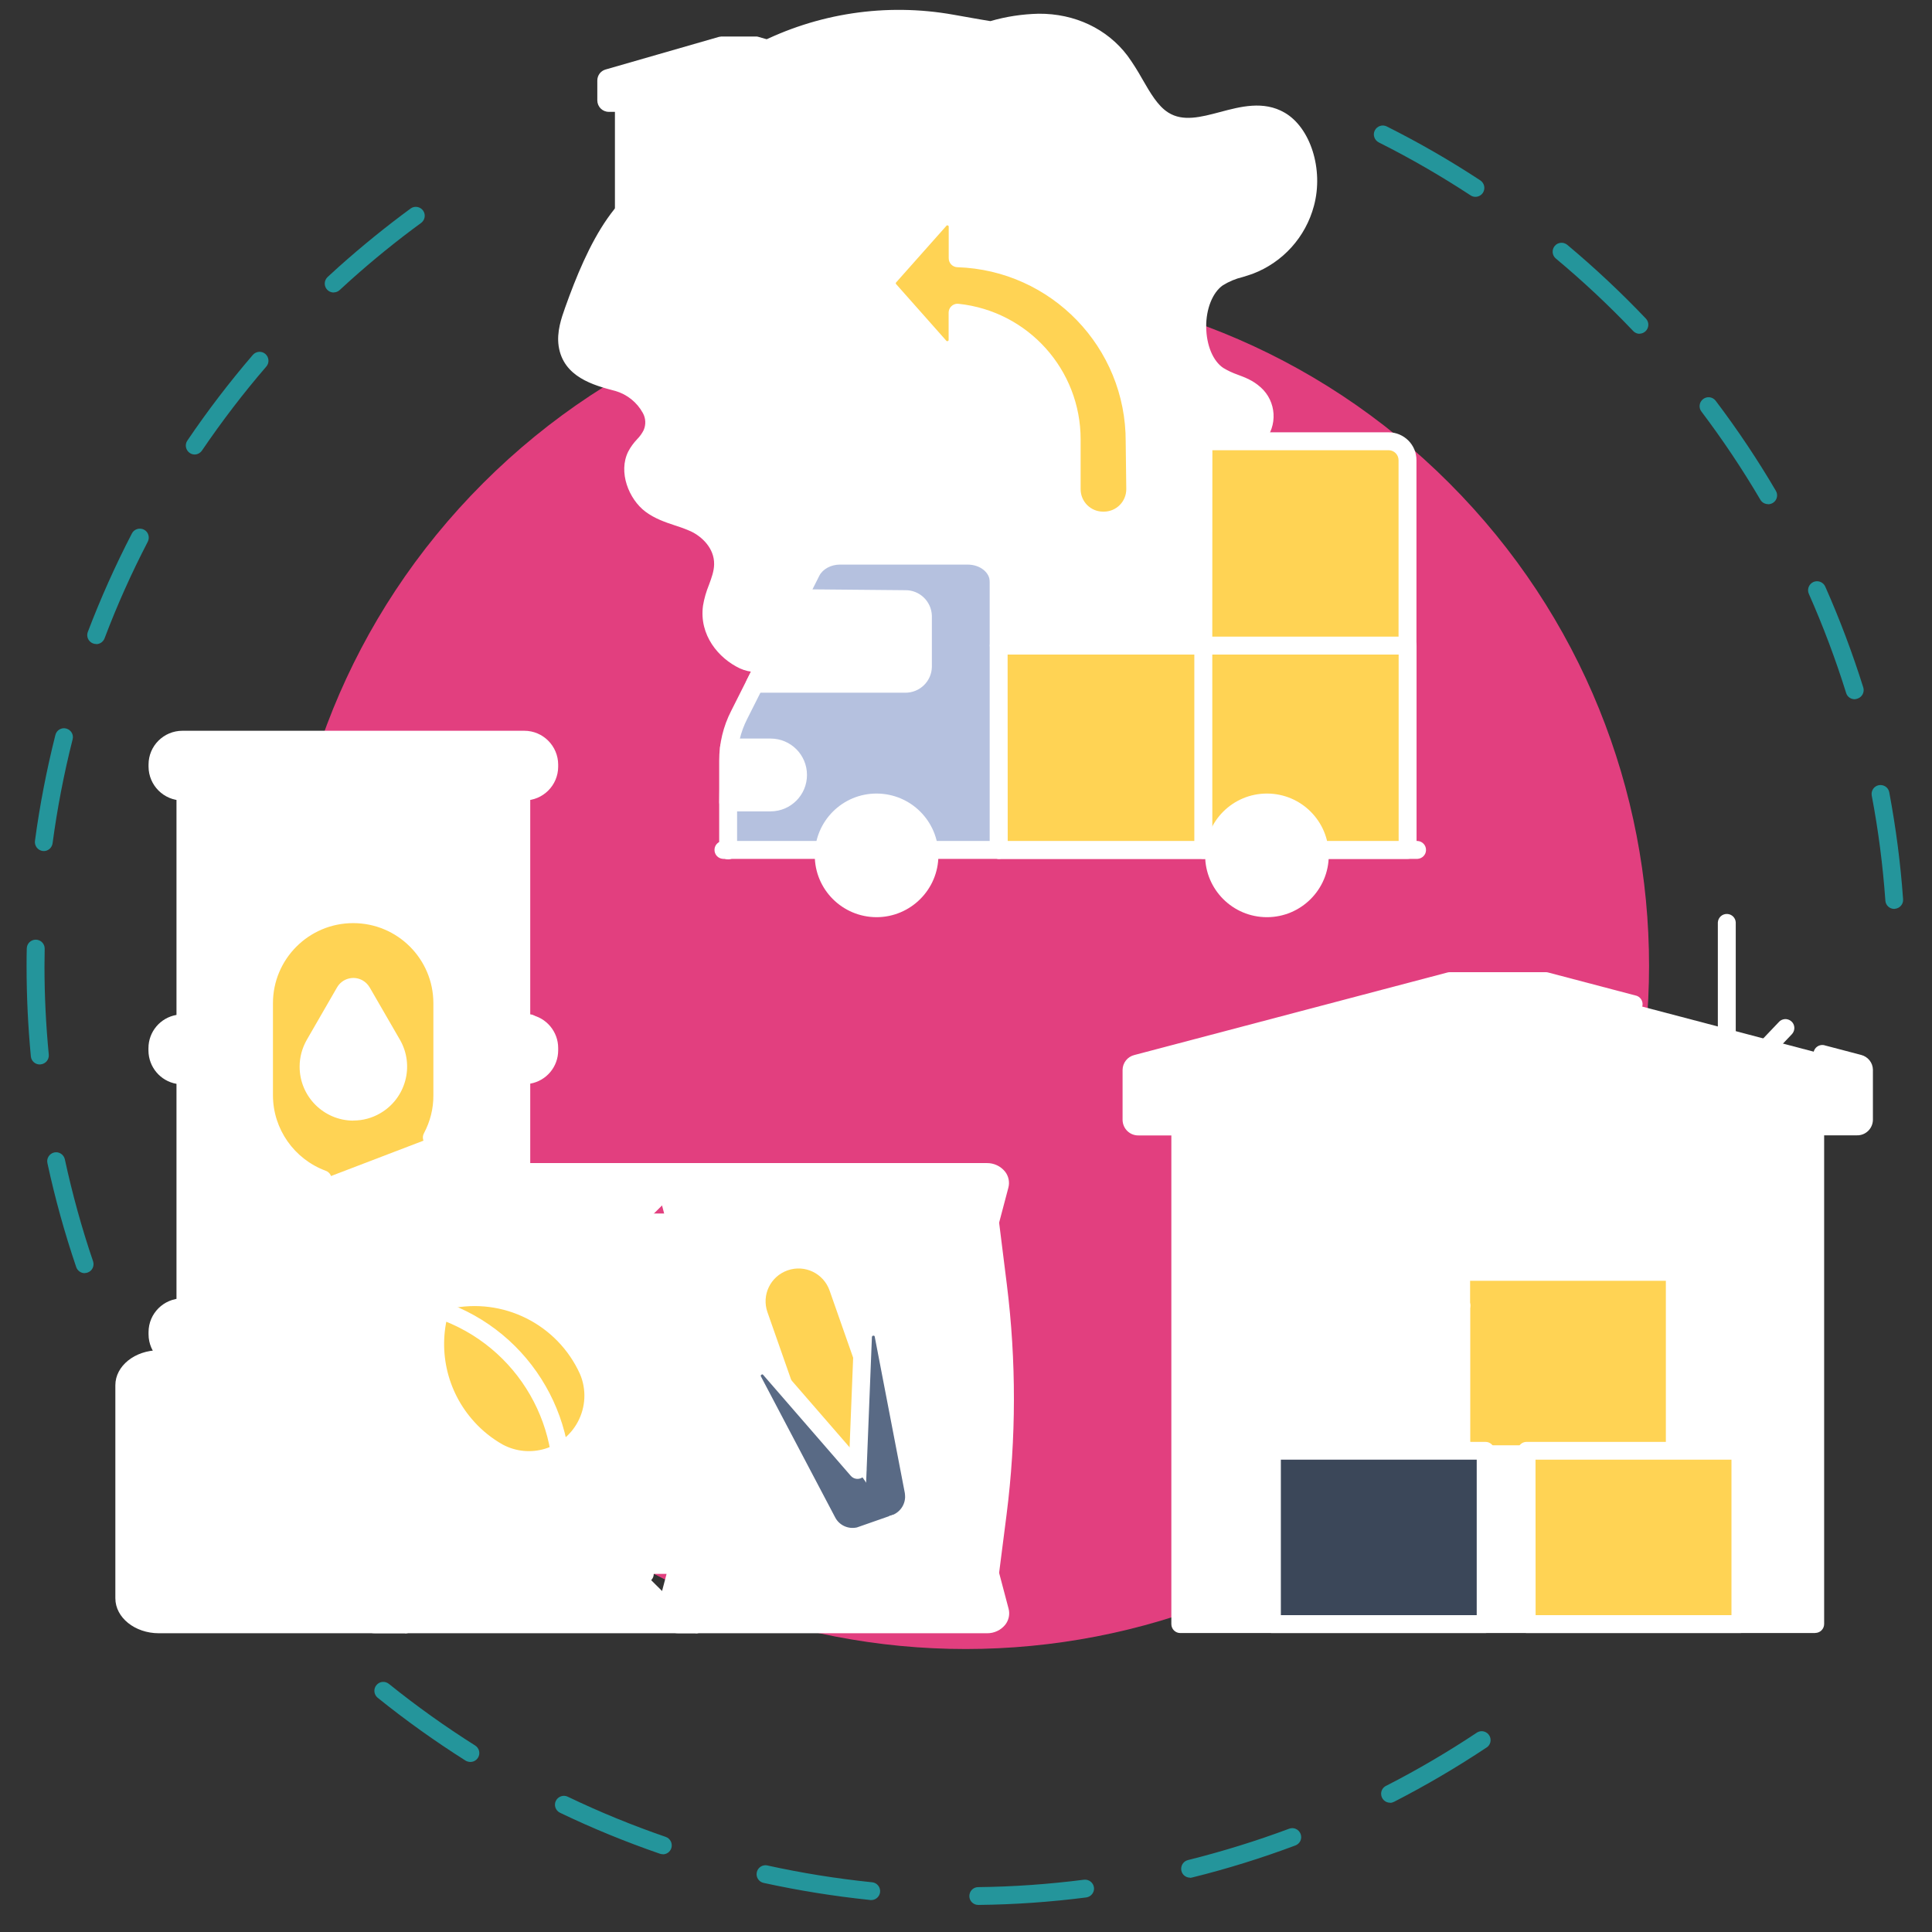 <?xml version="1.0" encoding="UTF-8"?>
<!DOCTYPE svg PUBLIC '-//W3C//DTD SVG 1.0//EN'
          'http://www.w3.org/TR/2001/REC-SVG-20010904/DTD/svg10.dtd'>
<svg height="198.47" stroke="#000" stroke-linecap="square" stroke-miterlimit="10" width="198.47" xmlns="http://www.w3.org/2000/svg" xmlns:xlink="http://www.w3.org/1999/xlink"
><rect width="100%" height="100%" fill="#333333" stroke="none"/><g
  ><g fill="#24959B" stroke="none"
    ><path d="M100.5 195.69c-.51 0-.92-.4-.92-.91s.4-.92.91-.92c3.63-.04 7.25-.3 10.86-.76.5-.06.96.29 1.03.79s-.29.96-.79 1.03c-3.67.47-7.37.73-11.07.77Zm-10.98-.5h-.1l-.13-.02c-3.64-.38-7.25-.96-10.83-1.74-.5-.1-.82-.58-.72-1.08s.58-.82 1.08-.72c.01 0 .02 0 .03.01 3.51.77 7.05 1.34 10.62 1.71l.12.01c.5.05.87.5.82 1.01-.05.46-.44.82-.91.82Zm32.74-2.3c-.51 0-.92-.4-.92-.91 0-.43.29-.8.7-.9 3.52-.88 6.99-1.95 10.39-3.22.47-.18 1 .06 1.18.54s-.06 1-.54 1.18c-3.47 1.3-7 2.4-10.6 3.29-.07.02-.15.03-.22.04Zm-54.17-2.41c-.1 0-.2-.02-.3-.05-3.5-1.21-6.93-2.61-10.26-4.21-.46-.22-.65-.77-.43-1.22s.77-.65 1.22-.43c3.27 1.57 6.64 2.95 10.07 4.13.48.17.73.69.57 1.17-.13.37-.47.62-.86.62Zm74.71-5.29c-.51 0-.92-.41-.92-.92 0-.34.19-.66.5-.81 3.23-1.65 6.36-3.49 9.38-5.5.44-.25 1-.09 1.25.35.22.4.12.9-.24 1.17-3.08 2.05-6.28 3.93-9.57 5.62-.12.06-.26.1-.4.1ZM48.31 181c-.17 0-.34-.05-.49-.14-3.13-1.98-6.14-4.13-9.02-6.45-.39-.32-.46-.89-.14-1.29s.89-.46 1.29-.14c2.83 2.28 5.79 4.39 8.86 6.33.43.27.56.84.29 1.26-.17.27-.46.43-.78.43Z"
      /><path d="M194.59 93.37c-.48 0-.88-.37-.91-.85-.26-3.62-.72-7.22-1.4-10.79-.09-.5.23-.98.73-1.07s.98.23 1.07.73c.68 3.63 1.16 7.3 1.42 10.99.04.5-.34.94-.85.98Zm-4.07-21.54c-.4 0-.76-.26-.87-.64-1.08-3.46-2.36-6.86-3.83-10.18-.21-.46 0-1.01.46-1.22s1.01 0 1.22.46c1.5 3.38 2.8 6.84 3.91 10.37.15.48-.12 1-.6 1.15 0 0 0 0 0 0-.09.03-.18.05-.27.06Zm-8.89-20.04c-.32 0-.63-.17-.79-.45-1.84-3.13-3.86-6.15-6.04-9.04-.32-.39-.26-.97.14-1.29s.97-.26 1.29.14c.01.02.02.03.04.05 2.23 2.95 4.29 6.03 6.16 9.22.26.44.11 1-.32 1.25-.14.08-.3.13-.46.13Zm-13.2-17.5c-.25 0-.49-.1-.66-.29-2.5-2.63-5.15-5.11-7.94-7.44-.39-.32-.44-.9-.12-1.29s.9-.44 1.29-.12c2.83 2.37 5.53 4.9 8.08 7.58.35.37.33.95-.04 1.3-.17.16-.4.25-.63.25ZM151.57 20.22c-.18 0-.35-.05-.5-.15-3.04-1.99-6.18-3.81-9.43-5.44-.45-.23-.64-.78-.41-1.23s.78-.64 1.23-.41c3.31 1.66 6.52 3.51 9.61 5.54.42.28.54.84.27 1.27-.17.26-.46.42-.77.42Z"
      /><path d="M8.7 130.79c-.39 0-.74-.25-.87-.62-1.19-3.5-2.18-7.07-2.96-10.69-.11-.49.21-.98.7-1.09s.98.21 1.09.7c.77 3.55 1.73 7.05 2.9 10.48.16.48-.09 1-.57 1.16-.09.03-.19.05-.29.05ZM4.08 109.35c-.47 0-.87-.36-.91-.83-.29-3.05-.44-6.15-.44-9.22 0-.62 0-1.24.02-1.87.01-.5.42-.9.92-.9h.02c.51.01.91.43.9.93 0 0 0 0 0 0 0 .61-.02 1.23-.02 1.83 0 3.02.15 6.04.44 9.04.05.5-.31.95-.82 1.01 0 0-.01 0-.01 0ZM4.5 87.42c-.04 0-.08 0-.12 0-.5-.07-.85-.53-.79-1.03.49-3.67 1.2-7.3 2.1-10.89.12-.49.62-.79 1.11-.66s.79.62.66 1.11c-.89 3.52-1.58 7.09-2.06 10.69-.07.45-.45.79-.91.79ZM9.89 66.16c-.51 0-.92-.4-.93-.91 0-.11.02-.23.06-.33 1.32-3.46 2.83-6.84 4.53-10.12.23-.45.79-.62 1.24-.39s.62.79.39 1.24c-1.67 3.22-3.16 6.54-4.44 9.93-.14.35-.47.59-.85.59ZM19.99 46.69c-.18 0-.36-.06-.5-.16-.41-.28-.53-.84-.25-1.26 2.07-3.06 4.32-6 6.73-8.81.33-.38.91-.43 1.29-.1s.43.91.1 1.29c-2.37 2.75-4.57 5.63-6.61 8.63-.17.25-.46.41-.76.41ZM34.28 30.05c-.51 0-.92-.41-.92-.92 0-.25.11-.5.29-.67.38-.35.76-.7 1.14-1.04 2.37-2.12 4.86-4.14 7.42-6.02.42-.28.99-.16 1.27.26.26.39.18.92-.19 1.22-2.52 1.84-4.96 3.82-7.28 5.9-.38.34-.75.68-1.12 1.02-.17.16-.39.24-.62.24Z"
      /><path d="M148.86 49.61c27.4 27.4 27.39 71.83-.02 99.23s-71.84 27.42-99.23.02-27.39-71.83.02-99.23 71.84-27.42 99.23-.02Z" fill="#E23F7F"
      /><path d="M167.92 103.2l-9.12-2.4h-9.87l-32.17 8.47c-.3.07-.51.33-.52.64v5.16c.02.38.34.68.73.66h4.28v51.12h65.22V115.72h4.29c.38.02.71-.28.73-.66V109.9c-.01-.31-.22-.57-.52-.64l-3.65-.96Z" fill="#fff"
      /><path d="M186.47 167.76H121.25c-.51 0-.92-.41-.92-.92 0 0 0 0 0 0v-50.2h-3.37c-.89.02-1.62-.69-1.64-1.58V109.9c.01-.72.51-1.35 1.21-1.52l32.17-8.48c.08-.02.16-.03.23-.03h9.87c.08 0 .16.01.23.03l9.12 2.4c.47.18.71.71.53 1.18-.15.41-.57.65-1 .58l-9.01-2.37h-9.63l-31.9 8.41v4.7h4.1c.51 0 .92.41.92.91 0 0 0 0 0 0v50.2h63.38v-50.2c0-.51.41-.92.92-.92h4.1v-4.7l-3.5-.92c-.5-.08-.84-.55-.76-1.05s.55-.84 1.05-.76c.06.01.12.03.18.05l3.66.96c.7.18 1.2.8 1.21 1.52v5.16c-.02.89-.75 1.6-1.64 1.58h-3.37v50.2c0 .51-.41.92-.92.92Z" fill="#fff"
      /><path d="M150.1 130.66h21.95v17.81H150.1Z" fill="#FFD354"
      /><path d="M172.05 149.38c-.51 0-.92-.41-.92-.92V131.57H151.02v16.89c-.03.51-.46.9-.97.87-.47-.02-.85-.4-.87-.87V130.66c0-.51.41-.92.92-.92 0 0 0 0 0 0h21.95c.51 0 .92.41.92.92v17.81c0 .51-.41.92-.92.92Z" fill="#fff"
      /><path d="M180.7 125.84H128.02c-.51 0-.92-.41-.92-.92s.41-.92.92-.92H180.7c.51 0 .92.41.92.92s-.41.92-.92.92Z" fill="#fff"
      /><path d="M133.8 134.1H150.1v14.93H133.8Z" fill="#fff"
      /><path d="M150.1 149.95H133.8c-.51 0-.92-.41-.92-.92V134.1c0-.51.41-.92.92-.92H150.1c.51 0 .92.41.92.92v14.93c0 .51-.41.92-.92.92Zm-15.39-1.84h14.47V135.03H134.71Z" fill="#fff"
      /><path d="M137.56 146.56c-.51-.01-.91-.43-.9-.93 0-.25.11-.49.3-.66l12.54-11.54c.37-.34.95-.32 1.3.05s.32.95-.05 1.3l-12.54 11.54c-.17.16-.4.25-.63.24Z" fill="#fff"
      /><path d="M150.16 149.4c-.23 0-.45-.09-.62-.25l-5.43-4.97c-.37-.34-.4-.92-.06-1.3s.92-.4 1.3-.06l5.44 4.98c.37.34.4.92.06 1.29-.17.19-.42.3-.68.3Z" fill="#fff"
      /><path d="M139.97 140.07c-.23 0-.45-.09-.62-.25l-5.52-5.06c-.37-.34-.4-.92-.06-1.3s.92-.4 1.3-.06l5.53 5.06c.37.34.4.92.06 1.29-.17.19-.42.3-.68.3Z" fill="#fff"
      /><path d="M177.39 112.54c-.51 0-.92-.41-.92-.91 0 0 0 0 0 0V94.76c.03-.51.46-.9.97-.87.47.02.85.4.87.87v16.87c0 .51-.41.92-.92.92Z" fill="#fff"
      /><path d="M177.39 112.85c-.25 0-.49-.1-.66-.28l-5.98-6.28c-.37-.35-.38-.93-.03-1.3s.93-.38 1.3-.03c.02.02.04.04.06.06l5.98 6.28c.35.36.34.94-.02 1.29-.17.17-.4.26-.64.26Z" fill="#fff"
      /><path d="M177.39 112.85c-.5 0-.92-.4-.92-.91 0-.24.09-.47.26-.64l5.98-6.28c.32-.39.9-.44 1.29-.12s.44.9.12 1.29c-.03.03-.05.06-.08.09l-5.98 6.28c-.17.18-.41.29-.66.29Z" fill="#fff"
      /><path d="M180.7 120.24H128.02c-.51 0-.92-.41-.92-.92s.41-.92.92-.92H180.7c.51 0 .92.41.92.92s-.41.92-.92.92Z" fill="#fff"
      /><path d="M156.83 149.04h21.95v17.81H156.83Z" fill="#FFD354"
      /><path d="M178.78 167.76H156.83c-.51 0-.92-.41-.92-.92 0 0 0 0 0 0v-17.8c0-.51.41-.92.91-.92 0 0 0 0 0 0h21.95c.51 0 .92.41.92.92 0 0 0 0 0 0v17.8c0 .51-.41.92-.91.92 0 0 0 0 0 0Zm-21.03-1.84h20.12V149.95H157.74Z" fill="#fff"
      /><path d="M130.66 149.04h21.95v17.81H130.66Z" fill="#3B4759"
      /><path d="M152.61 167.76H130.65c-.51 0-.92-.41-.92-.92 0 0 0 0 0 0v-17.8c0-.51.41-.92.91-.92 0 0 0 0 0 0H152.6c.51 0 .92.41.92.92 0 0 0 0 0 0v17.8c0 .5-.4.91-.91.92Zm-21.03-1.84h20.12V149.95H131.58Z" fill="#fff"
      /><path d="M131.5 12.36c-3.71-2.14-8.35 2.3-11.99-.03-1.95-1.26-2.9-4.05-4.41-6.06-2.12-2.81-5.33-3.97-8.4-3.95-1.65.04-3.3.3-4.88.78-.06.02-1.79-.29-4.03-.69-6.7-1.2-13.6-.16-19.64 2.96L77.1 5.9l-3.12.3c-2.17.21-5.09 1.64-4.55 4.29.59 2.9 5.01 3.29 4.53 6.22-.34 2.13-2.74 1.95-4.46 2.01-5.25.19-8.44 7.16-10.59 13.2-.4 1.11-.8 2.31-.62 3.51.4 2.64 3.07 3.3 5.15 3.85s4.55 2.93 3.51 5.29c-.39.88-1.18 1.37-1.6 2.22-.85 1.69.13 4.01 1.51 5.03s3.01 1.23 4.49 1.93S74.32 56 74.28 58c-.03 1.54-.94 2.83-1.15 4.35-.34 2.49 1.31 4.57 3.27 5.49.83.38 1.78.38 2.61 0L128.13 45.5c1.54-.7 2.21-2.52 1.51-4.05-.18-.39-.43-.73-.75-1.01l-.03-.03c-1.09-.96-2.52-1.07-3.7-1.86-2.86-1.91-2.9-8.04-.06-10.01 1.01-.7 2.17-.89 3.27-1.29 2.83-1.06 4.96-3.43 5.73-6.35.83-3.17-.19-7.15-2.6-8.54Z" fill="#fff"
      /><path d="M77.67 69.03c-.58 0-1.15-.13-1.67-.37-2.18-1.03-4.2-3.42-3.78-6.45.12-.73.33-1.44.61-2.13.27-.73.52-1.41.53-2.11.03-1.66-1.27-2.86-2.4-3.39-.52-.23-1.06-.43-1.61-.6-1.02-.34-2.07-.69-3.05-1.42-1.7-1.28-2.82-4.07-1.76-6.18.24-.46.55-.88.91-1.26.27-.27.5-.59.67-.93.25-.57.22-1.22-.08-1.76-.6-1.1-1.62-1.92-2.83-2.27l-.12-.03c-2.08-.55-5.22-1.39-5.7-4.57-.22-1.47.29-2.9.66-3.95 2.25-6.32 5.58-13.59 11.43-13.81l.55-.02c2.01-.04 2.88-.22 3.04-1.22.15-.92-.42-1.44-1.76-2.42-1.14-.84-2.44-1.78-2.77-3.47-.23-1.05 0-2.16.64-3.02 1.12-1.51 3.23-2.22 4.7-2.36l2.94-.28.89-.46C83.94 1.35 91.05.28 97.94 1.51c2.51.45 3.47.61 3.8.66 1.61-.47 3.27-.72 4.95-.76 3.72-.03 7.05 1.55 9.14 4.32.55.76 1.05 1.56 1.51 2.38.82 1.42 1.59 2.77 2.67 3.45 1.51.96 3.36.47 5.32-.05 2.1-.56 4.47-1.19 6.63.06 2.66 1.53 4.03 5.82 3.02 9.57-.85 3.21-3.19 5.81-6.3 6.99-.34.12-.69.23-1.02.33-.72.17-1.41.46-2.04.85-1.05.73-1.73 2.42-1.71 4.28s.69 3.5 1.76 4.21c.46.28.96.51 1.47.69.76.28 1.59.6 2.32 1.26l.04.03c1.64 1.46 1.79 3.97.33 5.61-.37.41-.82.75-1.32.98L79.38 68.66c-.54.24-1.12.37-1.71.37ZM92.36 2.83c-4.8 0-9.53 1.14-13.8 3.34l-1.04.55c-.1.05-.22.09-.33.1l-3.12.3c-1.18.11-2.69.66-3.4 1.62-.34.45-.47 1.03-.34 1.58.2 1.01 1.11 1.66 2.07 2.37 1.26.92 2.82 2.06 2.48 4.18-.42 2.68-3.17 2.73-4.81 2.77h-.52c-4.78.17-7.87 7.27-9.76 12.59-.4 1.12-.72 2.12-.58 3.06.28 1.85 1.98 2.44 4.36 3.07l.12.03c1.73.49 3.19 1.67 4.02 3.27.53 1.02.56 2.23.1 3.28-.25.52-.58.99-.98 1.4-.25.26-.47.55-.64.86-.61 1.22.16 3.09 1.23 3.89.74.55 1.6.84 2.52 1.15.62.19 1.22.42 1.81.68 1.62.76 3.5 2.55 3.46 5.08-.02 1.01-.33 1.87-.64 2.71-.23.56-.4 1.15-.5 1.75-.29 2.11 1.17 3.8 2.75 4.53.58.27 1.26.26 1.84-.01l49.12-22.33c1.08-.49 1.55-1.76 1.06-2.83-.12-.27-.3-.51-.52-.71l-.03-.03c-.48-.43-1.1-.66-1.76-.91-.64-.22-1.26-.51-1.84-.87-1.59-1.06-2.55-3.2-2.57-5.72s.93-4.72 2.5-5.81c.83-.58 1.71-.84 2.56-1.1.32-.1.63-.19.93-.3 2.54-.97 4.46-3.1 5.15-5.73.76-2.89-.25-6.39-2.17-7.5-1.51-.87-3.32-.39-5.25.13-2.16.57-4.6 1.22-6.78-.17-1.46-.94-2.38-2.53-3.27-4.08-.42-.76-.88-1.49-1.38-2.19-1.72-2.28-4.48-3.59-7.59-3.59h-.07c-1.57.04-3.14.3-4.64.76-.27.08-.27.08-4.45-.67-1.74-.31-3.5-.47-5.26-.47Z" fill="#fff"
      /><path d="M74.81 87.31V78.14c.01-1.63.39-3.25 1.14-4.7l7.41-14.72c.5-1.01 1.65-1.64 2.93-1.64H99.43c1.76 0 3.18 1.21 3.18 2.7V87.31Z" fill="#B5C1DF"
      /><path d="M102.6 88.23c-.51 0-.92-.41-.92-.92 0 0 0 0 0 0V59.78c0-.98-1.01-1.78-2.27-1.78H86.28c-.92 0-1.76.46-2.11 1.14L76.76 73.85c-.68 1.33-1.03 2.8-1.04 4.29v9.17c.03.51-.36.94-.87.97s-.94-.36-.97-.87c0-.03 0-.06 0-.1V78.14c0-1.78.42-3.53 1.23-5.11l7.41-14.72c.65-1.3 2.13-2.14 3.74-2.14H99.43c2.27 0 4.1 1.62 4.1 3.61V87.31c0 .51-.41.92-.91.92 0 0-.01 0-.01 0Z" fill="#fff"
      /><path d="M92.98 61.54l-11-.09-4.43 8.8H92.98c.99.03 1.81-.75 1.84-1.73 0 0 0 0 0 0V63.28c-.03-.99-.85-1.76-1.84-1.73 0 0 0 0 0 0Z" fill="#fff"
      /><path d="M92.98 71.16H77.55c-.51 0-.92-.41-.92-.92 0-.14.03-.28.1-.41l4.43-8.8c.16-.31.47-.5.82-.5l11 .1c1.49-.03 2.72 1.16 2.75 2.65v5.23c-.03 1.49-1.26 2.67-2.75 2.65ZM79.04 69.33H92.98c.48.03.89-.34.92-.82V63.28c-.03-.48-.44-.85-.93-.82 0 0 0 0 0 0l-10.42-.09Z" fill="#fff"
      /><path d="M145.62 88.23H74.27c-.51-.03-.9-.46-.87-.97.02-.47.4-.84.87-.87h71.35c.51.03.9.46.87.97-.02.47-.4.84-.87.87Z" fill="#fff"
      /><path d="M79.16 76.78H74.89l-.08 5.65h4.35c1.56 0 2.83-1.26 2.83-2.82s-1.26-2.82-2.83-2.82Z" fill="#fff"
      /><path d="M79.16 83.35H74.81c-.51 0-.92-.41-.92-.92 0 0 0-.01 0-.01l.08-5.65c.01-.5.42-.9.92-.9h4.27c2.07 0 3.74 1.67 3.74 3.74s-1.68 3.74-3.74 3.74Zm-3.4-1.83h3.41c1.05 0 1.91-.85 1.91-1.91s-.85-1.91-1.91-1.91H75.8Z" fill="#fff"
      /><path d="M123.6 66.32h21V87.31h-21Z" fill="#FFD354"
      /><path d="M144.6 88.23H123.6c-.51 0-.92-.41-.92-.92 0 0 0 0 0 0V66.32c0-.51.41-.92.92-.92h21c.51 0 .92.41.92.92V87.31c0 .51-.41.92-.91.92 0 0 0 0-.01 0Zm-20.08-1.84h19.16V67.24H124.51Z" fill="#fff"
      /><path d="M102.6 66.32h21V87.31h-21Z" fill="#FFD354"
      /><path d="M123.6 88.23h-21c-.51 0-.92-.41-.92-.92 0 0 0 0 0 0V66.32c0-.51.41-.92.92-.92h21c.51 0 .92.41.92.92V87.31c0 .51-.41.92-.91.92 0 0 0 0 0 0Zm-20.08-1.84h19.17V67.24H103.51Z" fill="#fff"
      /><path d="M142.66 45.33c1.07 0 1.94.86 1.94 1.93 0 0 0 0 0 0V66.32H123.6V45.33Z" fill="#FFD354"
      /><path d="M144.6 67.24H123.6c-.51 0-.92-.41-.92-.92V45.33c0-.51.41-.92.92-.92h19.06c1.57.01 2.85 1.28 2.85 2.85V66.32c0 .5-.41.91-.91.92ZM124.51 65.4h19.16V47.27c0-.56-.46-1.02-1.02-1.02H124.53Z" fill="#fff"
      /><path d="M104.54 45.33H123.6V66.32h-21V47.27c0-1.07.87-1.94 1.94-1.94 0 0 0 0 0 0Z" fill="#fff"
      /><path d="M123.6 67.24h-21c-.51 0-.92-.41-.92-.92V47.27c0-1.57 1.28-2.85 2.86-2.85H123.6c.51 0 .92.41.92.92V66.32c0 .51-.41.92-.92.92ZM103.52 65.4h19.16V46.25H104.55c-.56 0-1.02.46-1.02 1.02Z" fill="#fff"
      /><path d="M116.57 45.38c0-10.15-8.04-18.48-18.19-18.85V23.29c0-.58-.48-1.06-1.06-1.05-.3 0-.59.13-.79.35L91.37 28.4c-.35.4-.35 1 0 1.4l5.16 5.81c.39.44 1.05.48 1.49.09.23-.2.36-.49.36-.79V32.12c6.67.72 11.72 6.34 11.72 13.05v5.08c0 1.78 1.45 3.23 3.23 3.23h.07c1.78 0 3.23-1.44 3.23-3.23 0-.02 0-.03 0-.05Z" fill="#FFD354"
      /><path d="M113.39 54.39h-.07c-2.29 0-4.14-1.86-4.15-4.14V45.17c.01-5.85-4.14-10.88-9.88-11.98v1.72c0 1.09-.88 1.97-1.97 1.97-.56 0-1.1-.24-1.48-.66l-5.16-5.81c-.66-.75-.66-1.87 0-2.62l5.16-5.81c.72-.82 1.97-.89 2.78-.17.43.38.67.92.67 1.48v2.39c10.27.83 18.19 9.41 18.19 19.71l.06 4.83c.03 2.29-1.81 4.16-4.1 4.19-.02 0-.03 0-.05 0ZM98.38 31.21h.1c7.14.76 12.55 6.78 12.53 13.96v5.08c0 1.28 1.03 2.31 2.31 2.31h.07c1.28 0 2.31-1.03 2.31-2.31 0-.01 0-.02 0-.03l-.06-4.84c.04-9.67-7.63-17.62-17.3-17.93-.49-.02-.88-.42-.88-.92V23.29c0-.06-.03-.11-.09-.13s-.12-.01-.15.04l-5.16 5.81c-.05.05-.05.13 0 .18L97.21 35c.03.05.1.06.15.04.06-.02.1-.07.09-.13V32.12c0-.5.4-.91.91-.92 0 0 .01 0 .01 0Zm19.11 14.17Z" fill="#fff"
      /><path d="M87.69 30.76V10.57h1.55c.14 0 .25-.11.25-.25V8.27c0-.12-.08-.22-.19-.25L77.66 4.67H74.1L62.46 8.02c-.11.03-.19.13-.19.25v2.05c0 .14.11.25.25.25h1.55V30.76Z" fill="#fff"
      /><path d="M87.69 31.68H64.09c-.51 0-.92-.41-.92-.92V11.49h-.63c-.65 0-1.17-.52-1.18-1.17V8.27c0-.53.35-.99.85-1.13L73.85 3.79c.08-.02.17-.03.25-.04h3.57c.09 0 .17.01.25.04L89.56 7.14c.5.15.85.61.85 1.13v2.05c0 .65-.53 1.18-1.18 1.18H88.6V30.77c-.01.5-.41.9-.91.91ZM65 29.84H86.77V10.57c0-.51.41-.92.92-.92h.91V8.77L77.54 5.59H74.23L63.19 8.77v.89h.9c.51 0 .92.41.92.92Z" fill="#fff"
      /><path d="M82.85 13.05H68.92c-.51 0-.92-.41-.92-.92s.41-.92.92-.92H82.85c.51 0 .92.41.92.92s-.41.92-.92.92Z" fill="#fff"
      /><path d="M82.85 17.57H68.92c-.51 0-.92-.41-.92-.92s.41-.92.92-.92H82.85c.51 0 .92.41.92.92s-.41.92-.92.92Z" fill="#fff"
      /><path d="M82.85 22.08H68.92c-.51 0-.92-.41-.92-.92s.41-.92.92-.92H82.85c.51 0 .92.41.92.92s-.41.92-.92.92Z" fill="#fff"
      /><path d="M82.85 26.6H68.92c-.51-.03-.9-.46-.87-.97.02-.47.4-.84.87-.87H82.85c.51.03.9.46.87.97-.02.47-.4.84-.87.87Z" fill="#fff"
      /><path d="M84.61 87.87c0 3 2.43 5.44 5.43 5.44s5.44-2.43 5.44-5.43-2.43-5.44-5.43-5.44c0 0 0 0 0 0-3 0-5.43 2.43-5.43 5.43Z" fill="#fff"
      /><path d="M90.04 94.22c-3.51-.01-6.35-2.85-6.34-6.36s2.85-6.35 6.36-6.34 6.34 2.85 6.34 6.35-2.85 6.35-6.36 6.35Zm0-10.87c-2.5 0-4.52 2.02-4.52 4.52s2.02 4.52 4.52 4.52 4.52-2.02 4.52-4.52-2.03-4.51-4.52-4.52Z" fill="#fff"
      /><path d="M124.71 87.87c0 3 2.43 5.44 5.43 5.44s5.44-2.43 5.44-5.43-2.43-5.44-5.43-5.44-5.44 2.43-5.44 5.43Z" fill="#fff"
      /><path d="M130.15 94.22c-3.51 0-6.35-2.84-6.35-6.35s2.84-6.35 6.35-6.35 6.35 2.84 6.35 6.35-2.85 6.35-6.35 6.35Zm0-10.87c-2.5 0-4.52 2.02-4.52 4.52s2.02 4.52 4.52 4.52 4.52-2.02 4.52-4.52-2.03-4.51-4.52-4.52Z" fill="#fff"
      /><path d="M53.55 136.23V110.47h.31c1.41 0 2.55-1.15 2.56-2.56v-.24c0-1.41-1.15-2.55-2.56-2.56h-.31V81.3H19.05v23.81h-.31c-1.41.01-2.55 1.15-2.56 2.56v.24c0 1.41 1.15 2.55 2.56 2.56h.32v23.81Z" fill="#fff"
      /><path d="M53.55 137.15c-.51 0-.92-.41-.92-.91 0 0 0 0 0-.01V110.47c0-.51.41-.92.91-.92 0 0 0 0 .01 0h.31c.91 0 1.64-.73 1.64-1.64v-.24c0-.91-.74-1.64-1.64-1.64h-.31c-.51 0-.92-.41-.92-.91 0 0 0 0 0 0V82.23H19.97v22.89c0 .51-.41.92-.92.92h-.32c-.9 0-1.64.73-1.64 1.64v.24c0 .9.73 1.64 1.64 1.64h.32c.51 0 .92.41.92.92 0 0 0 0 0 0v23.81c0 .51-.41.92-.92.92s-.92-.41-.92-.92V111.34c-1.66-.29-2.87-1.73-2.88-3.42v-.24c0-1.69 1.21-3.13 2.88-3.42V81.3c0-.51.41-.92.92-.92h34.5c.51 0 .92.41.92.92v22.94c1.66.29 2.87 1.74 2.87 3.42v.24c0 1.69-1.21 3.13-2.87 3.42v24.9c.01.51-.4.92-.9.93-.01 0-.01 0-.02 0Z" fill="#fff"
      /><path d="M18.74 139.63c-1.41-.01-2.55-1.15-2.56-2.56v-.23c0-1.41 1.15-2.55 2.56-2.56H43.81v5.99Z" fill="#fff"
      /><path d="M43.81 141.19c-.51 0-.92-.41-.92-.92V135.2H18.74c-.91 0-1.64.74-1.64 1.64v.23c0 .91.73 1.64 1.64 1.64.51 0 .92.41.92.92s-.41.92-.92.92c-1.92 0-3.47-1.56-3.48-3.47v-.23c0-1.92 1.56-3.47 3.48-3.47H43.81c.51 0 .92.41.92.92v5.99c0 .51-.41.92-.92.92Z" fill="#fff"
      /><path d="M53.86 81.3H18.74c-1.41-.01-2.55-1.15-2.56-2.56v-.21c0-1.41 1.15-2.55 2.56-2.56H53.86c1.41 0 2.55 1.15 2.56 2.56v.23c-.02 1.4-1.16 2.53-2.56 2.53Z" fill="#fff"
      /><path d="M53.86 82.23H18.74c-1.92 0-3.47-1.56-3.48-3.47v-.22c0-1.92 1.56-3.47 3.48-3.47H53.86c1.92 0 3.47 1.56 3.48 3.47v.23c-.01 1.91-1.56 3.46-3.48 3.46ZM18.74 76.88c-.91 0-1.64.74-1.64 1.64 0 0 0 .01 0 .01v.23c0 .9.73 1.64 1.64 1.64H53.86c.91 0 1.64-.74 1.64-1.64v-.23c0-.91-.74-1.64-1.64-1.64Z" fill="#fff"
      /><path d="M27.15 106.04H18.74c-.51-.03-.9-.46-.87-.97.02-.47.4-.84.87-.87h8.42c.51.03.9.46.87.97-.02.47-.4.84-.87.87Z" fill="#fff"
      /><path d="M27.15 111.39H19.13c-.51-.03-.9-.46-.87-.97.02-.47.4-.84.87-.87h8.02c.51.03.9.46.87.97-.02.47-.4.84-.87.87Z" fill="#fff"
      /><path d="M54.46 106.04H45.45c-.51-.03-.9-.46-.87-.97.02-.47.4-.84.87-.87h9.01c.51.03.9.46.87.97-.02.47-.4.84-.87.87Z" fill="#fff"
      /><path d="M54.07 111.39H45.45c-.51-.03-.9-.46-.87-.97.02-.47.4-.84.87-.87h8.61c.51.03.9.46.87.97-.02.47-.4.84-.87.87Z" fill="#fff"
      /><path d="M33.17 121.13c-3.61-1.33-6.01-4.76-6.02-8.6v-9.47c.01-5.05 4.1-9.14 9.15-9.15 5.05.02 9.14 4.1 9.15 9.15v9.47c0 1.51-.37 3-1.09 4.32Z" fill="#FFD354"
      /><path d="M33.17 122.04c-.11 0-.22-.02-.32-.06-3.97-1.46-6.61-5.23-6.62-9.46v-9.47c0-5.56 4.51-10.07 10.07-10.07s10.07 4.51 10.07 10.07v9.47c0 1.66-.41 3.3-1.21 4.77-.24.45-.8.61-1.24.37s-.61-.8-.37-1.24c.64-1.2.98-2.54.97-3.89v-9.47c0-4.55-3.69-8.23-8.24-8.23s-8.24 3.69-8.24 8.23v9.47c.01 3.46 2.18 6.54 5.42 7.74.48.17.72.7.55 1.17-.13.36-.48.6-.86.6Z" fill="#fff"
      /><path d="M35.42 101.9c.28-.49.91-.65 1.39-.37.15.09.28.22.37.37l3.11 5.38c1.27 2.2.52 5.02-1.68 6.29-.7.41-1.5.62-2.31.62-2.55 0-4.61-2.06-4.61-4.61 0-.81.21-1.6.62-2.3Z" fill="#fff"
      /><path d="M36.3 115.12c-3.06-.01-5.53-2.5-5.52-5.56 0-.96.26-1.9.73-2.73l3.11-5.39c.53-.93 1.72-1.25 2.64-.72.3.17.54.42.72.72l3.11 5.38c1.52 2.65.6 6.04-2.06 7.56-.83.48-1.77.73-2.73.73Zm-.08-12.75l-3.12 5.37c-1.02 1.77-.42 4.02 1.35 5.05s4.03.42 5.05-1.35c.66-1.14.66-2.55 0-3.7l-3.11-5.38c-.02-.03-.05-.05-.09-.05s-.07.02-.09.05Z" fill="#fff"
      /><path d="M41.62 166.87H16.32c-1.96 0-3.55-1.2-3.55-2.68V142.3c0-1.48 1.59-2.68 3.55-2.68H41.62Z" fill="#fff"
      /><path d="M41.62 167.78H16.32c-2.46 0-4.47-1.61-4.47-3.59V142.3c0-1.98 2.01-3.59 4.47-3.59H41.62c.51 0 .92.41.92.92s-.41.92-.92.92H16.32c-1.43 0-2.63.81-2.63 1.76v21.89c0 .95 1.21 1.76 2.63 1.76H41.62c.51 0 .92.41.92.92s-.41.92-.92.92Z" fill="#fff"
      /><path d="M38.25 161.68l-.8-6.33c-.98-7.77-.98-15.64 0-23.41l.8-6.34H74.28v36.08Z" fill="#fff"
      /><path d="M38.25 162.59c-.46 0-.85-.34-.91-.8l-.8-6.34c-.99-7.86-.99-15.81 0-23.66l.8-6.33c.06-.46.45-.8.91-.8H74.28c.51 0 .92.41.92.92v36.1c0 .51-.41.92-.92.92s-.92-.41-.92-.92V126.5H39.06l-.7 5.54c-.97 7.7-.97 15.49 0 23.19l.8 6.33c.06.5-.29.96-.79 1.02 0 0 0 0 0 0-.04 0-.08 0-.12 0Z" fill="#fff"
      /><path d="M66.24 125.59H38.25l-1.01-3.82c-.19-.7.46-1.37 1.33-1.37H71.47Z" fill="#fff"
      /><path d="M66.24 126.5H38.25c-.42 0-.78-.28-.89-.68L36.36 122c-.15-.57-.02-1.18.34-1.64.46-.57 1.15-.89 1.88-.88h32.9c.51.03.9.46.87.97-.02.47-.4.84-.87.87H38.58c-.16-.01-.32.05-.43.17-.03.03-.03.05-.02.05l.83 3.14H66.24c.51 0 .92.41.92.92s-.41.92-.92.92Z" fill="#fff"
      /><path d="M71.47 166.87H38.58c-.87 0-1.51-.66-1.33-1.37l1.01-3.82H66.24Z" fill="#fff"
      /><path d="M71.47 167.78H38.58c-.73.01-1.42-.31-1.88-.88-.36-.46-.49-1.07-.34-1.64l1.01-3.82c.11-.4.47-.68.89-.68H66.24c.51 0 .92.41.92.92s-.41.92-.92.92H38.96l-.83 3.14c0 0 0 .02.02.05.11.12.27.18.43.17H71.47c.51 0 .92.41.92.92s-.41.92-.92.92Z" fill="#fff"
      /><path d="M48.03 146.68c.91 1 1.97 1.85 3.14 2.52 5.42 3.08 11.8-2.74 9.23-8.42-2.57-5.7-8.89-8.71-14.94-7.12-1.64 4.48-.65 9.5 2.56 13.02Z" fill="#FFD354"
      /><path d="M54.35 150.95c-1.27 0-2.52-.34-3.62-.97-1.26-.71-2.39-1.62-3.36-2.69-3.45-3.77-4.51-9.15-2.75-13.94.1-.28.34-.5.63-.57 6.48-1.71 13.24 1.51 16.01 7.61 1.33 2.96.61 6.31-1.84 8.56-1.38 1.28-3.18 1.99-5.06 2Zm-5.63-4.89c.84.93 1.82 1.71 2.91 2.33 2.77 1.49 6.23.46 7.72-2.31.82-1.52.91-3.34.23-4.93-2.32-5.12-7.91-7.91-13.39-6.7-1.3 4.05-.33 8.48 2.54 11.62Z" fill="#fff"
      /><path d="M57.34 156.66c-.06 0-.13-.01-.19-.02-.49-.1-.81-.58-.71-1.08 0 0 0 0 0-.01 1.77-8.67-3.2-17.3-11.58-20.14-.48-.16-.74-.68-.58-1.16s.68-.74 1.16-.58c9.27 3.13 14.75 12.67 12.79 22.25-.09.42-.46.73-.9.73Z" fill="#fff"
      /><path d="M101.71 161.68l.79-6.17c.99-7.77 1-15.64.03-23.41l-.81-6.49H69.42l-.8 6.34c-.98 7.77-.98 15.64 0 23.41l.8 6.33Z" fill="#fff"
      /><path d="M101.71 162.59H69.42c-.46 0-.85-.34-.91-.8l-.81-6.34c-.99-7.86-.99-15.81 0-23.66l.8-6.33c.06-.46.45-.8.91-.8h32.3c.46 0 .85.35.91.8l.81 6.49c.98 7.86.97 15.81-.03 23.66l-.79 6.17c-.06.46-.45.8-.91.8Zm-31.48-1.83H100.9l.68-5.37c.98-7.7.99-15.49.03-23.19l-.71-5.69H70.21l-.7 5.54c-.97 7.7-.97 15.49 0 23.19Z" fill="#fff"
      /><path d="M101.71 125.59H69.42l-1.01-3.82c-.18-.7.46-1.37 1.34-1.37h31.62c.87 0 1.51.67 1.33 1.37Z" fill="#fff"
      /><path d="M101.71 126.5H69.42c-.42 0-.78-.28-.89-.68L67.53 122c-.15-.57-.02-1.18.34-1.64.46-.57 1.15-.89 1.88-.88h31.62c.73-.01 1.42.31 1.88.88.36.46.49 1.07.34 1.64l-1.01 3.82c-.11.4-.47.68-.89.68Zm-31.58-1.83H101l.83-3.14c0 0 0-.02-.02-.05-.11-.12-.27-.18-.43-.17H69.75c-.16-.01-.32.05-.43.17-.03.03-.02.05-.02.05Z" fill="#fff"
      /><path d="M69.42 161.68h32.28l1.01 3.82c.19.7-.46 1.37-1.33 1.37H69.75c-.87 0-1.51-.66-1.34-1.37Z" fill="#fff"
      /><path d="M101.38 167.78H69.75c-.73.01-1.42-.31-1.88-.88-.36-.46-.49-1.07-.34-1.64l1.01-3.82c.11-.4.47-.68.89-.68h32.28c.42 0 .78.28.89.68l1.01 3.82c.15.57.02 1.18-.34 1.64-.46.57-1.15.89-1.88.88Zm-31.25-5.19l-.83 3.14c0 0 0 .02.02.05.11.12.27.18.43.17h31.62c.16.01.32-.05.43-.17.03-.03.02-.05.02-.05l-.83-3.14Z" fill="#fff"
      /><path d="M80.47 142.24l-2.5-7.13c-.79-2.23.38-4.67 2.61-5.46.01 0 .02-.01.02-.01 2.23-.79 4.68.37 5.47 2.59 0 .01.01.02.01.03l2.5 7.13 2.74 13.84-4.9 1.08Z" fill="#FFD354"
      /><path d="M86.41 155.25c-.51 0-.92-.4-.92-.91 0-.43.3-.81.73-.9l4.03-.89-2.55-12.91-2.48-7.07c-.62-1.76-2.54-2.69-4.31-2.07s-2.69 2.54-2.07 4.3l2.5 7.13c.17.48-.08 1-.56 1.17s-1-.08-1.17-.56l-2.5-7.13c-1-2.7.37-5.7 3.07-6.7s5.7.37 6.7 3.07c.02.06.04.12.06.18l2.5 7.13c.01.04.03.08.04.13l2.73 13.84c.1.49-.21.97-.7 1.07l-4.9 1.08c-.07.02-.14.03-.21.03Z" fill="#fff"
      /><path d="M88.66 137.29c.02-.58.5-1.04 1.09-1.02.5.01.92.38 1.01.86l1.01 5.17 2.1 10.89c.31 1.6-.74 3.15-2.34 3.45-.11.02-.22.04-.33.04-1.62.12-3.04-1.09-3.16-2.72-.01-.11-.01-.23-.01-.34l.44-11.08Z" fill="#596A85"
      /><path d="M90.95 157.61c-2.13 0-3.86-1.72-3.87-3.85 0-.05 0-.11 0-.16l.65-16.34c.04-1.09.96-1.94 2.05-1.89.91.04 1.68.7 1.86 1.6l3.09 16.05c.41 2.09-.96 4.12-3.05 4.52-.15.03-.3.05-.45.06-.09.01-.19.01-.29.01Zm-1.38-20.28l-.65 16.34c-.04 1.12.84 2.06 1.96 2.1s2.06-.84 2.1-1.96c0-.15-.01-.29-.03-.44l-3.09-16.05c-.01-.06-.03-.12-.15-.11s-.13.08-.13.13Z" fill="#fff"
      /><path d="M88.09 151.03l-5.54-6.4-3.45-3.97c-.38-.44-1.04-.5-1.49-.12-.38.32-.48.86-.25 1.3l2.43 4.65 5.16 9.82c.63 1.2 1.99 1.81 3.31 1.49l3.65-1.28Z" fill="#596A85"
      /><path d="M87.59 158.79c-1.43 0-2.75-.8-3.42-2.07l-7.62-14.47c-.49-.97-.1-2.16.87-2.65.8-.4 1.76-.22 2.36.44l9 10.37c.33.38.29.96-.09 1.29s-.96.29-1.29-.09l-9-10.37c-.04-.04-.08-.09-.18-.02s-.07.13-.05.18l7.62 14.47c.42.82 1.34 1.24 2.24 1.04l3.6-1.26c.48-.17 1 .08 1.17.56s-.08 1-.56 1.17l-3.64 1.28-.09.03c-.3.07-.61.11-.92.11Z" fill="#fff"
    /></g
  ></g
></svg
>
